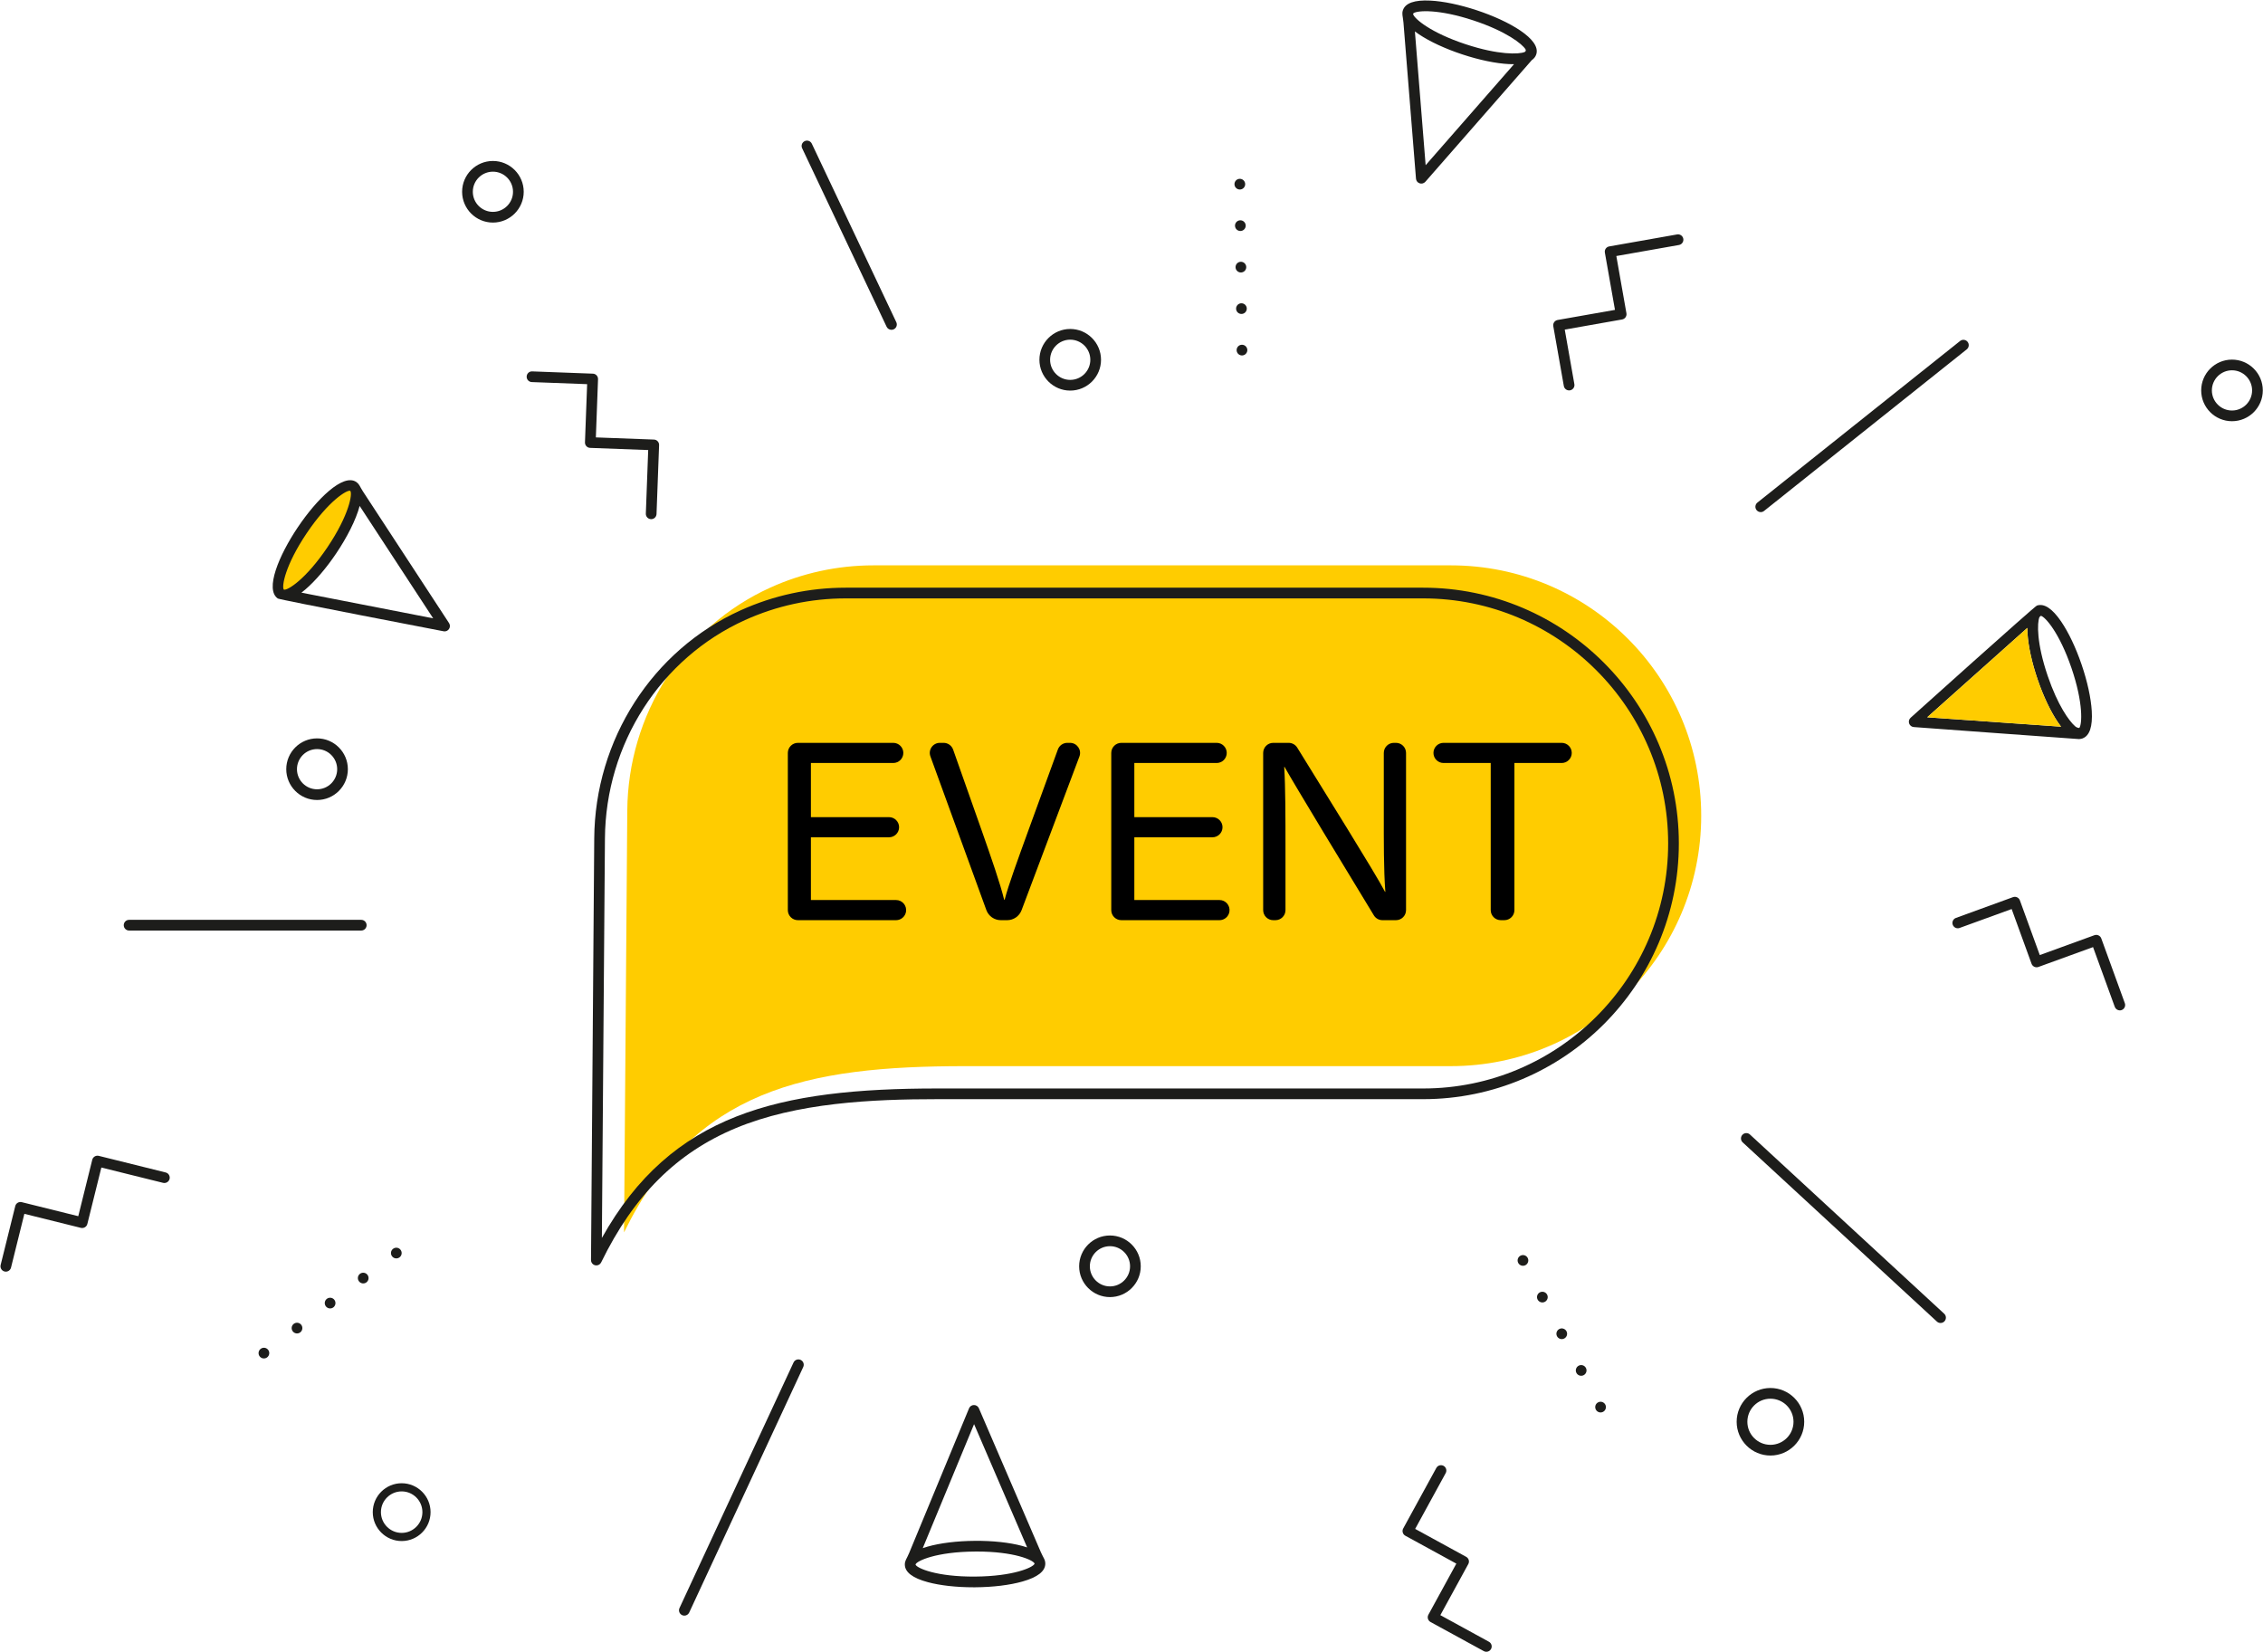 <?xml version="1.0" encoding="UTF-8"?><svg xmlns="http://www.w3.org/2000/svg" xmlns:xlink="http://www.w3.org/1999/xlink" height="341.8" preserveAspectRatio="xMidYMid meet" version="1.0" viewBox="-0.1 -0.1 468.2 341.8" width="468.2" zoomAndPan="magnify"><defs><clipPath id="a"><path d="M 290 303 L 309 303 L 309 341.641 L 290 341.641 Z M 290 303"/></clipPath><clipPath id="b"><path d="M 455 74 L 468.059 74 L 468.059 88 L 455 88 Z M 455 74"/></clipPath></defs><g><g id="change1_1"><path d="M 300.062 220.477 L 199.605 220.477 C 166.688 220.477 143.449 225.281 129.012 254.863 L 129.012 254.867 L 129.68 167.645 C 129.812 147.82 141.242 129.617 159.312 121.453 C 165.848 118.496 173.074 116.867 180.629 116.867 L 300.062 116.867 C 328.676 116.867 351.867 140.062 351.867 168.672 C 351.867 197.281 328.676 220.477 300.062 220.477" fill="#fc0"/></g><g id="change2_3"><path d="M 174.898 123.703 C 167.641 123.703 160.621 125.215 154.039 128.188 C 136.562 136.09 125.188 153.828 125.059 173.383 L 124.426 256.02 C 138.816 230.281 161.031 225.098 193.879 225.098 L 294.336 225.098 C 322.289 225.098 345.031 202.355 345.031 174.398 C 345.031 146.445 322.289 123.703 294.336 123.703 Z M 123.281 261.703 C 123.199 261.703 123.113 261.691 123.027 261.672 C 122.527 261.555 122.172 261.102 122.176 260.586 L 122.844 173.367 C 122.98 152.953 134.863 134.426 153.129 126.172 C 160 123.066 167.324 121.488 174.898 121.488 L 294.336 121.488 C 323.508 121.488 347.242 145.227 347.242 174.398 C 347.242 203.574 323.508 227.309 294.336 227.309 L 193.879 227.309 C 180.328 227.309 164.766 228.023 152.074 233.324 C 139.863 238.43 131.027 247.246 124.277 261.078 C 124.09 261.469 123.699 261.703 123.281 261.703" fill="#1d1d1b"/></g><g id="change2_4"><path d="M 1.109 262.992 C 1.02 262.992 0.93 262.98 0.84 262.961 C 0.246 262.812 -0.113 262.211 0.031 261.617 L 3.059 249.426 C 3.129 249.141 3.309 248.895 3.562 248.742 C 3.812 248.594 4.113 248.547 4.398 248.617 L 16.094 251.52 L 18.988 239.848 C 19.137 239.254 19.734 238.891 20.328 239.035 L 34.176 242.473 C 34.77 242.621 35.129 243.219 34.984 243.812 C 34.836 244.406 34.234 244.766 33.641 244.621 L 20.871 241.453 L 17.973 253.125 C 17.828 253.719 17.227 254.078 16.633 253.934 L 4.941 251.031 L 2.18 262.152 C 2.055 262.656 1.605 262.992 1.109 262.992" fill="#1d1d1b"/></g><g id="change2_5"><path d="M 134.625 107.312 C 134.609 107.312 134.598 107.312 134.582 107.309 C 133.973 107.289 133.496 106.773 133.52 106.164 L 134.008 93.012 L 121.988 92.562 C 121.695 92.555 121.422 92.426 121.219 92.211 C 121.02 91.996 120.914 91.711 120.926 91.414 L 121.375 79.379 L 109.926 78.949 C 109.316 78.926 108.84 78.414 108.863 77.801 C 108.887 77.191 109.395 76.707 110.012 76.738 L 122.562 77.207 C 123.176 77.23 123.652 77.742 123.629 78.352 L 123.18 90.395 L 135.199 90.844 C 135.492 90.852 135.77 90.98 135.969 91.195 C 136.168 91.41 136.273 91.695 136.262 91.988 L 135.73 106.246 C 135.707 106.844 135.219 107.312 134.625 107.312" fill="#1d1d1b"/></g><g clip-path="url(#a)" id="change2_2"><path d="M 307.414 341.641 C 307.234 341.641 307.055 341.598 306.887 341.504 L 295.863 335.477 C 295.328 335.18 295.133 334.508 295.426 333.973 L 301.207 323.402 L 290.652 317.629 C 290.117 317.336 289.922 316.664 290.215 316.129 L 297.062 303.613 C 297.355 303.074 298.027 302.879 298.566 303.172 C 299.102 303.465 299.297 304.137 299.004 304.676 L 292.688 316.219 L 303.238 321.992 C 303.777 322.285 303.973 322.957 303.68 323.492 L 297.898 334.062 L 307.945 339.562 C 308.484 339.855 308.68 340.527 308.387 341.062 C 308.188 341.434 307.809 341.641 307.414 341.641" fill="#1d1d1b"/></g><g id="change2_6"><path d="M 438.473 208.941 C 438.023 208.941 437.598 208.66 437.434 208.211 L 432.938 195.848 L 421.633 199.957 C 421.062 200.164 420.426 199.867 420.215 199.293 L 416.098 187.973 L 405.328 191.887 C 404.758 192.098 404.121 191.801 403.91 191.227 C 403.703 190.652 404 190.016 404.574 189.809 L 416.379 185.512 C 416.953 185.305 417.59 185.602 417.801 186.176 L 421.918 197.496 L 433.219 193.387 C 433.496 193.285 433.801 193.301 434.066 193.426 C 434.332 193.547 434.539 193.773 434.641 194.051 L 439.516 207.453 C 439.723 208.031 439.426 208.664 438.852 208.875 C 438.727 208.922 438.602 208.941 438.473 208.941" fill="#1d1d1b"/></g><g id="change2_7"><path d="M 324.535 80.672 C 324.008 80.672 323.539 80.293 323.445 79.758 L 321.266 67.387 C 321.156 66.785 321.559 66.211 322.16 66.102 L 334.027 64.012 L 331.938 52.164 C 331.828 51.562 332.23 50.988 332.836 50.883 L 346.883 48.402 C 347.488 48.301 348.059 48.699 348.164 49.301 C 348.273 49.902 347.867 50.477 347.27 50.586 L 334.309 52.871 L 336.398 64.715 C 336.504 65.316 336.102 65.891 335.5 65.996 L 323.637 68.09 L 325.625 79.371 C 325.734 79.977 325.328 80.551 324.73 80.656 C 324.664 80.668 324.598 80.672 324.535 80.672" fill="#1d1d1b"/></g><g id="change2_8"><path d="M 366.191 289.281 C 363.559 289.281 361.418 291.422 361.418 294.055 C 361.418 296.684 363.559 298.824 366.191 298.824 C 368.824 298.824 370.965 296.684 370.965 294.055 C 370.965 291.422 368.824 289.281 366.191 289.281 Z M 366.191 301.039 C 362.34 301.039 359.203 297.906 359.203 294.055 C 359.203 290.199 362.34 287.066 366.191 287.066 C 370.043 287.066 373.18 290.199 373.18 294.055 C 373.18 297.906 370.043 301.039 366.191 301.039" fill="#1d1d1b"/></g><g id="change2_9"><path d="M 83.004 308.457 C 80.637 308.457 78.711 310.383 78.711 312.75 C 78.711 315.117 80.637 317.043 83.004 317.043 C 85.367 317.043 87.293 315.117 87.293 312.75 C 87.293 310.383 85.367 308.457 83.004 308.457 Z M 83.004 318.73 C 79.707 318.73 77.023 316.047 77.023 312.75 C 77.023 309.453 79.707 306.77 83.004 306.77 C 86.301 306.77 88.98 309.453 88.98 312.75 C 88.98 316.047 86.301 318.73 83.004 318.73" fill="#1d1d1b"/></g><g id="change2_10"><path d="M 364.188 105.852 C 363.859 105.852 363.539 105.707 363.32 105.434 C 362.941 104.953 363.02 104.258 363.496 103.879 L 405.426 70.449 C 405.902 70.066 406.602 70.145 406.98 70.621 C 407.363 71.102 407.281 71.797 406.805 72.18 L 364.875 105.609 C 364.672 105.77 364.43 105.852 364.188 105.852" fill="#1d1d1b"/></g><g id="change2_11"><path d="M 74.641 192.422 L 26.609 192.422 C 25.996 192.422 25.504 191.926 25.504 191.316 C 25.504 190.703 25.996 190.207 26.609 190.207 L 74.641 190.207 C 75.25 190.207 75.746 190.703 75.746 191.316 C 75.746 191.926 75.25 192.422 74.641 192.422" fill="#1d1d1b"/></g><g id="change2_12"><path d="M 229.543 257.727 C 227.25 257.727 225.383 259.594 225.383 261.887 C 225.383 264.18 227.25 266.047 229.543 266.047 C 231.836 266.047 233.703 264.18 233.703 261.887 C 233.703 259.594 231.836 257.727 229.543 257.727 Z M 229.543 268.258 C 226.027 268.258 223.168 265.398 223.168 261.887 C 223.168 258.371 226.027 255.512 229.543 255.512 C 233.059 255.512 235.914 258.371 235.914 261.887 C 235.914 265.398 233.059 268.258 229.543 268.258" fill="#1d1d1b"/></g><g id="change2_13"><path d="M 65.5 154.879 C 63.203 154.879 61.34 156.746 61.34 159.039 C 61.34 161.332 63.203 163.199 65.5 163.199 C 67.793 163.199 69.66 161.332 69.66 159.039 C 69.66 156.746 67.793 154.879 65.5 154.879 Z M 65.5 165.414 C 61.984 165.414 59.125 162.555 59.125 159.039 C 59.125 155.523 61.984 152.664 65.5 152.664 C 69.012 152.664 71.871 155.523 71.871 159.039 C 71.871 162.555 69.012 165.414 65.5 165.414" fill="#1d1d1b"/></g><g id="change2_14"><path d="M 221.32 70.176 C 219.027 70.176 217.16 72.043 217.16 74.336 C 217.16 76.629 219.027 78.496 221.32 78.496 C 223.617 78.496 225.48 76.629 225.48 74.336 C 225.48 72.043 223.617 70.176 221.32 70.176 Z M 221.32 80.711 C 217.809 80.711 214.949 77.852 214.949 74.336 C 214.949 70.82 217.809 67.961 221.32 67.961 C 224.836 67.961 227.695 70.82 227.695 74.336 C 227.695 77.852 224.836 80.711 221.32 80.711" fill="#1d1d1b"/></g><g clip-path="url(#b)" id="change2_1"><path d="M 461.684 76.512 C 459.391 76.512 457.523 78.379 457.523 80.672 C 457.523 82.965 459.391 84.832 461.684 84.832 C 463.98 84.832 465.844 82.965 465.844 80.672 C 465.844 78.379 463.98 76.512 461.684 76.512 Z M 461.684 87.047 C 458.172 87.047 455.312 84.188 455.312 80.672 C 455.312 77.156 458.172 74.301 461.684 74.301 C 465.199 74.301 468.059 77.156 468.059 80.672 C 468.059 84.188 465.199 87.047 461.684 87.047" fill="#1d1d1b"/></g><g id="change2_15"><path d="M 101.883 35.418 C 99.586 35.418 97.723 37.281 97.723 39.578 C 97.723 41.871 99.586 43.734 101.883 43.734 C 104.176 43.734 106.039 41.871 106.039 39.578 C 106.039 37.281 104.176 35.418 101.883 35.418 Z M 101.883 45.949 C 98.367 45.949 95.508 43.09 95.508 39.578 C 95.508 36.062 98.367 33.203 101.883 33.203 C 105.395 33.203 108.254 36.062 108.254 39.578 C 108.254 43.09 105.395 45.949 101.883 45.949" fill="#1d1d1b"/></g><g id="change2_16"><path d="M 184.34 68.137 C 183.926 68.137 183.527 67.902 183.336 67.504 L 165.859 30.574 C 165.598 30.02 165.832 29.359 166.387 29.098 C 166.938 28.836 167.598 29.074 167.859 29.625 L 185.34 66.559 C 185.602 67.109 185.363 67.77 184.812 68.031 C 184.656 68.102 184.496 68.137 184.34 68.137" fill="#1d1d1b"/></g><g id="change2_17"><path d="M 401.387 273.617 C 401.121 273.617 400.852 273.523 400.637 273.324 L 360.453 236.25 C 360.004 235.836 359.977 235.137 360.391 234.684 C 360.805 234.238 361.504 234.207 361.953 234.621 L 402.141 271.699 C 402.59 272.113 402.617 272.812 402.199 273.266 C 401.984 273.5 401.688 273.617 401.387 273.617" fill="#1d1d1b"/></g><g id="change2_18"><path d="M 141.488 334.164 C 141.332 334.164 141.172 334.133 141.023 334.059 C 140.469 333.805 140.227 333.145 140.484 332.59 L 164.078 281.789 C 164.336 281.234 164.992 280.996 165.551 281.254 C 166.102 281.512 166.344 282.168 166.086 282.723 L 142.492 333.523 C 142.305 333.926 141.906 334.164 141.488 334.164" fill="#1d1d1b"/></g><g id="change1_2"><path d="M 58.004 122.812 C 56.312 121.672 58.293 115.762 62.43 109.609 C 66.57 103.457 71.297 99.395 72.992 100.535 C 74.684 101.676 72.703 107.586 68.566 113.734 C 64.426 119.887 59.699 123.949 58.004 122.812" fill="#fc0"/></g><g id="change2_19"><path d="M 62.262 122.516 C 62.531 122.309 62.805 122.094 63.09 121.848 C 65.16 120.07 67.43 117.41 69.484 114.355 C 71.664 111.113 73.547 107.477 74.309 104.574 L 89.52 127.828 Z M 63.348 110.227 C 67.875 103.5 71.699 101.199 72.363 101.445 C 72.867 101.984 72.172 106.391 67.648 113.117 C 63.145 119.812 59.34 122.121 58.625 121.891 C 58.137 121.316 58.848 116.918 63.348 110.227 Z M 92.805 128.812 L 74.988 101.566 C 74.727 101.164 74.504 100.734 74.262 100.316 C 74.098 100.039 73.887 99.805 73.617 99.621 C 73.609 99.617 73.605 99.613 73.598 99.609 C 70.855 97.789 65.414 103.191 61.512 108.992 C 57.609 114.789 54.656 121.867 57.379 123.723 C 57.383 123.727 57.391 123.73 57.398 123.734 C 57.777 123.988 91.668 130.504 91.668 130.504 C 91.738 130.52 91.809 130.527 91.879 130.527 C 92.242 130.527 92.59 130.348 92.797 130.035 C 93.047 129.668 93.047 129.184 92.805 128.812" fill="#1d1d1b"/></g><g id="change2_20"><path d="M 201.652 326.082 C 193.648 326.148 189.594 324.332 189.324 323.617 C 189.32 323.598 189.32 323.578 189.324 323.562 C 189.582 322.824 193.613 320.957 201.617 320.902 C 201.738 320.898 201.859 320.898 201.98 320.898 C 209.707 320.898 213.641 322.648 213.941 323.379 C 213.949 323.395 213.949 323.414 213.941 323.434 C 213.648 324.176 209.617 326.023 201.652 326.082 Z M 201.43 294.543 L 212.41 320.047 C 212.09 319.938 211.754 319.836 211.395 319.742 C 208.762 319.035 205.281 318.656 201.602 318.688 C 197.918 318.715 194.445 319.137 191.824 319.879 C 191.465 319.98 191.129 320.086 190.812 320.199 Z M 216.164 323.383 C 216.16 323.039 216.082 322.719 215.93 322.41 C 215.699 321.945 215.445 321.492 215.238 321.016 L 202.426 291.262 C 202.254 290.855 201.852 290.59 201.41 290.59 L 201.402 290.59 C 200.961 290.59 200.559 290.859 200.391 291.266 L 187.996 321.207 C 187.801 321.688 187.551 322.145 187.324 322.613 C 187.176 322.922 187.102 323.246 187.105 323.586 C 187.105 323.594 187.105 323.598 187.105 323.602 C 187.121 325.176 188.727 326.398 191.875 327.242 C 194.422 327.926 197.762 328.297 201.309 328.297 C 201.43 328.297 201.551 328.297 201.668 328.297 C 205.352 328.27 208.824 327.848 211.445 327.102 C 214.582 326.215 216.172 324.969 216.164 323.398 C 216.164 323.391 216.164 323.387 216.164 323.383" fill="#1d1d1b"/></g><g id="change2_21"><path d="M 292.633 6.402 C 292.898 6.605 293.188 6.809 293.496 7.016 C 295.766 8.527 298.941 9.996 302.438 11.152 C 305.934 12.309 309.355 13.023 312.078 13.16 C 312.453 13.18 312.805 13.184 313.141 13.18 L 294.855 34.078 Z M 304.758 4.133 C 311.539 6.375 314.863 9.016 315.52 10.102 C 315.645 10.305 315.559 10.566 315.34 10.66 C 314.164 11.156 309.918 11.297 303.129 9.051 C 295.914 6.664 292.609 3.828 292.277 2.879 C 292.242 2.785 292.281 2.676 292.363 2.617 C 293.199 2.055 297.539 1.746 304.758 4.133 Z M 317.738 11.16 C 317.738 11.156 317.738 11.152 317.742 11.148 C 318.766 8.016 312.094 4.227 305.449 2.031 C 301.953 0.875 298.531 0.16 295.809 0.023 C 292.555 -0.141 290.652 0.531 290.152 2.016 C 290.148 2.027 290.145 2.035 290.145 2.043 C 290.039 2.367 290.012 2.695 290.059 3.035 C 290.125 3.547 290.223 4.055 290.266 4.57 L 292.859 36.867 C 292.895 37.312 293.191 37.691 293.613 37.828 C 293.812 37.895 294.023 37.902 294.219 37.855 C 294.438 37.805 294.641 37.684 294.797 37.508 L 316.816 12.344 C 317.266 12.031 317.578 11.641 317.738 11.16" fill="#1d1d1b"/></g><g id="change2_22"><path d="M 419.34 129.809 C 419.34 130.145 419.348 130.496 419.371 130.867 C 419.535 133.59 420.281 137.008 421.477 140.492 C 422.664 143.977 424.168 147.137 425.703 149.391 C 425.91 149.695 426.117 149.98 426.324 150.246 L 398.629 148.301 Z M 428.473 138.102 C 430.984 145.453 430.652 149.824 430.09 150.512 C 429.777 150.492 429.484 150.379 429.25 150.176 C 427.984 149.09 425.633 145.812 423.57 139.777 C 421.238 132.957 421.355 128.703 421.852 127.566 L 422.148 127.301 C 423.059 127.535 425.977 130.801 428.473 138.102 Z M 432.672 147.008 C 432.504 144.285 431.758 140.867 430.566 137.387 C 429.375 133.898 427.875 130.742 426.34 128.488 C 424.504 125.793 422.816 124.684 421.324 125.188 C 421.324 125.188 421.32 125.188 421.316 125.191 C 420.832 125.355 395.199 148.395 395.199 148.395 C 394.867 148.691 394.742 149.16 394.887 149.578 C 395.031 150 395.414 150.297 395.859 150.324 C 395.859 150.324 429.738 152.809 430 152.809 C 430.191 152.809 430.379 152.777 430.562 152.73 C 430.586 152.727 430.605 152.719 430.629 152.711 C 430.66 152.703 430.691 152.699 430.723 152.688 C 430.73 152.684 430.742 152.68 430.754 152.676 C 430.77 152.668 430.785 152.664 430.801 152.656 C 432.234 152.105 432.863 150.207 432.672 147.008" fill="#1d1d1b"/></g><g id="change1_3"><path d="M 421.477 140.492 C 420.281 137.008 419.535 133.59 419.371 130.867 C 419.348 130.496 419.34 130.145 419.34 129.809 L 398.629 148.301 L 426.324 150.246 C 426.117 149.98 425.91 149.695 425.703 149.391 C 424.168 147.137 422.664 143.977 421.477 140.492" fill="#fc0"/></g><g id="change2_23"><path d="M 315.508 261.652 C 314.969 261.938 314.297 261.73 314.012 261.191 C 313.727 260.648 313.93 259.98 314.473 259.695 C 315.012 259.406 315.684 259.613 315.969 260.156 C 316.254 260.695 316.047 261.363 315.508 261.652" fill="#1d1d1b"/></g><g id="change2_24"><path d="M 319.523 269.238 C 318.98 269.523 318.312 269.316 318.027 268.777 C 317.738 268.234 317.945 267.566 318.484 267.281 C 319.027 266.996 319.695 267.199 319.984 267.742 C 320.27 268.281 320.062 268.953 319.523 269.238" fill="#1d1d1b"/></g><g id="change2_25"><path d="M 323.535 276.824 C 322.996 277.109 322.324 276.902 322.039 276.363 C 321.754 275.824 321.961 275.152 322.5 274.867 C 323.039 274.582 323.711 274.789 323.996 275.328 C 324.281 275.867 324.078 276.539 323.535 276.824" fill="#1d1d1b"/></g><g id="change2_26"><path d="M 327.551 284.41 C 327.012 284.695 326.34 284.488 326.055 283.949 C 325.77 283.41 325.977 282.738 326.516 282.453 C 327.055 282.168 327.727 282.375 328.012 282.914 C 328.297 283.453 328.094 284.125 327.551 284.41" fill="#1d1d1b"/></g><g id="change2_27"><path d="M 331.566 291.996 C 331.027 292.281 330.355 292.078 330.07 291.535 C 329.785 290.996 329.988 290.324 330.531 290.039 C 331.07 289.754 331.742 289.961 332.027 290.5 C 332.312 291.043 332.105 291.711 331.566 291.996" fill="#1d1d1b"/></g><g id="change2_28"><path d="M 256.426 39.109 C 255.816 39.117 255.312 38.629 255.305 38.016 C 255.297 37.406 255.785 36.902 256.398 36.895 C 257.008 36.887 257.512 37.375 257.52 37.988 C 257.527 38.598 257.039 39.102 256.426 39.109" fill="#1d1d1b"/></g><g id="change2_29"><path d="M 256.539 47.691 C 255.926 47.699 255.426 47.211 255.414 46.598 C 255.406 45.988 255.898 45.484 256.508 45.477 C 257.121 45.469 257.621 45.961 257.629 46.57 C 257.637 47.18 257.148 47.684 256.539 47.691" fill="#1d1d1b"/></g><g id="change2_30"><path d="M 256.648 56.273 C 256.035 56.281 255.535 55.793 255.527 55.184 C 255.52 54.57 256.008 54.066 256.621 54.059 C 257.23 54.051 257.734 54.543 257.742 55.152 C 257.75 55.766 257.262 56.266 256.648 56.273" fill="#1d1d1b"/></g><g id="change2_31"><path d="M 256.762 64.855 C 256.148 64.863 255.648 64.375 255.641 63.766 C 255.633 63.152 256.121 62.652 256.73 62.645 C 257.344 62.637 257.844 63.125 257.852 63.734 C 257.859 64.348 257.371 64.848 256.762 64.855" fill="#1d1d1b"/></g><g id="change2_32"><path d="M 256.871 73.441 C 256.262 73.449 255.758 72.957 255.75 72.348 C 255.742 71.734 256.23 71.234 256.844 71.227 C 257.453 71.219 257.953 71.707 257.965 72.316 C 257.973 72.93 257.484 73.43 256.871 73.441" fill="#1d1d1b"/></g><g id="change2_33"><path d="M 81.012 259.816 C 80.645 259.328 80.738 258.633 81.227 258.266 C 81.715 257.898 82.41 257.992 82.777 258.48 C 83.148 258.969 83.051 259.664 82.562 260.031 C 82.074 260.398 81.383 260.305 81.012 259.816" fill="#1d1d1b"/></g><g id="change2_34"><path d="M 74.164 264.988 C 73.797 264.504 73.891 263.809 74.379 263.441 C 74.867 263.07 75.562 263.168 75.93 263.656 C 76.297 264.145 76.203 264.84 75.715 265.207 C 75.227 265.574 74.531 265.477 74.164 264.988" fill="#1d1d1b"/></g><g id="change2_35"><path d="M 67.316 270.164 C 66.945 269.676 67.043 268.984 67.531 268.613 C 68.02 268.246 68.715 268.344 69.082 268.828 C 69.449 269.316 69.352 270.012 68.867 270.383 C 68.379 270.75 67.684 270.652 67.316 270.164" fill="#1d1d1b"/></g><g id="change2_36"><path d="M 60.469 275.34 C 60.098 274.852 60.195 274.156 60.684 273.789 C 61.172 273.422 61.863 273.516 62.234 274.004 C 62.602 274.492 62.504 275.188 62.02 275.555 C 61.531 275.926 60.836 275.828 60.469 275.34" fill="#1d1d1b"/></g><g id="change2_37"><path d="M 53.617 280.516 C 53.25 280.027 53.348 279.332 53.836 278.965 C 54.324 278.594 55.016 278.691 55.387 279.18 C 55.754 279.668 55.656 280.359 55.168 280.73 C 54.68 281.098 53.988 281 53.617 280.516" fill="#1d1d1b"/></g><g id="change3_1"><path d="M 183.832 173.129 L 167.672 173.129 L 167.672 186.109 L 185.289 186.109 C 186.562 186.109 187.539 187.242 187.352 188.504 C 187.195 189.523 186.32 190.277 185.289 190.277 L 164.984 190.277 C 163.832 190.277 162.898 189.348 162.898 188.195 L 162.898 155.676 C 162.898 154.523 163.832 153.59 164.984 153.59 L 184.707 153.59 C 185.859 153.59 186.793 154.523 186.793 155.676 C 186.793 156.824 185.859 157.758 184.707 157.758 L 167.672 157.758 L 167.672 168.961 L 183.832 168.961 C 184.984 168.961 185.918 169.895 185.918 171.043 C 185.918 172.195 184.984 173.129 183.832 173.129" fill="inherit"/></g><g id="change3_2"><path d="M 203.969 188.184 L 192.395 156.387 C 191.898 155.027 192.906 153.59 194.352 153.59 L 195.129 153.59 C 196.012 153.59 196.797 154.148 197.094 154.98 L 203.062 171.883 C 204.949 177.266 206.844 182.688 207.652 186.043 L 207.758 186.043 C 208.527 183.039 210.613 177.375 212.539 172.055 L 218.766 154.961 C 219.062 154.137 219.848 153.59 220.723 153.59 L 221.277 153.59 C 222.73 153.59 223.738 155.047 223.227 156.41 L 211.254 188.219 C 210.785 189.457 209.602 190.277 208.277 190.277 L 206.961 190.277 C 205.621 190.277 204.426 189.441 203.969 188.184" fill="inherit"/></g><g id="change3_3"><path d="M 250.746 173.129 L 234.586 173.129 L 234.586 186.109 L 252.203 186.109 C 253.477 186.109 254.453 187.242 254.262 188.504 C 254.109 189.523 253.234 190.277 252.203 190.277 L 231.898 190.277 C 230.746 190.277 229.812 189.348 229.812 188.195 L 229.812 155.676 C 229.812 154.523 230.746 153.59 231.898 153.59 L 251.621 153.59 C 252.773 153.59 253.703 154.523 253.703 155.676 C 253.703 156.824 252.773 157.758 251.621 157.758 L 234.586 157.758 L 234.586 168.961 L 250.746 168.961 C 251.898 168.961 252.832 169.895 252.832 171.043 C 252.832 172.195 251.898 173.129 250.746 173.129" fill="inherit"/></g><g id="change3_4"><path d="M 261.242 188.195 L 261.242 155.676 C 261.242 154.523 262.176 153.59 263.324 153.59 L 266.516 153.59 C 267.238 153.59 267.91 153.965 268.289 154.578 C 273.777 163.5 284.465 180.562 286.445 184.402 L 286.52 184.402 C 286.164 179.695 286.199 173.91 286.199 167.914 L 286.199 155.676 C 286.199 154.523 287.133 153.59 288.281 153.59 L 288.715 153.59 C 289.867 153.59 290.801 154.523 290.801 155.676 L 290.801 188.195 C 290.801 189.348 289.867 190.277 288.715 190.277 L 285.922 190.277 C 285.191 190.277 284.52 189.902 284.141 189.277 C 278.973 180.785 267.871 162.52 265.664 158.566 L 265.594 158.566 C 265.855 162.746 265.859 168.965 265.859 175.586 L 265.859 188.195 C 265.859 189.348 264.926 190.277 263.777 190.277 L 263.324 190.277 C 262.176 190.277 261.242 189.348 261.242 188.195" fill="inherit"/></g><g id="change3_5"><path d="M 308.32 157.758 L 298.559 157.758 C 297.406 157.758 296.473 156.824 296.473 155.676 C 296.473 154.523 297.406 153.59 298.559 153.59 L 323.004 153.59 C 324.152 153.59 325.086 154.523 325.086 155.676 C 325.086 156.824 324.152 157.758 323.004 157.758 L 313.223 157.758 L 313.223 188.195 C 313.223 189.348 312.289 190.277 311.137 190.277 L 310.406 190.277 C 309.258 190.277 308.32 189.348 308.32 188.195 L 308.32 157.758" fill="inherit"/></g></g></svg>